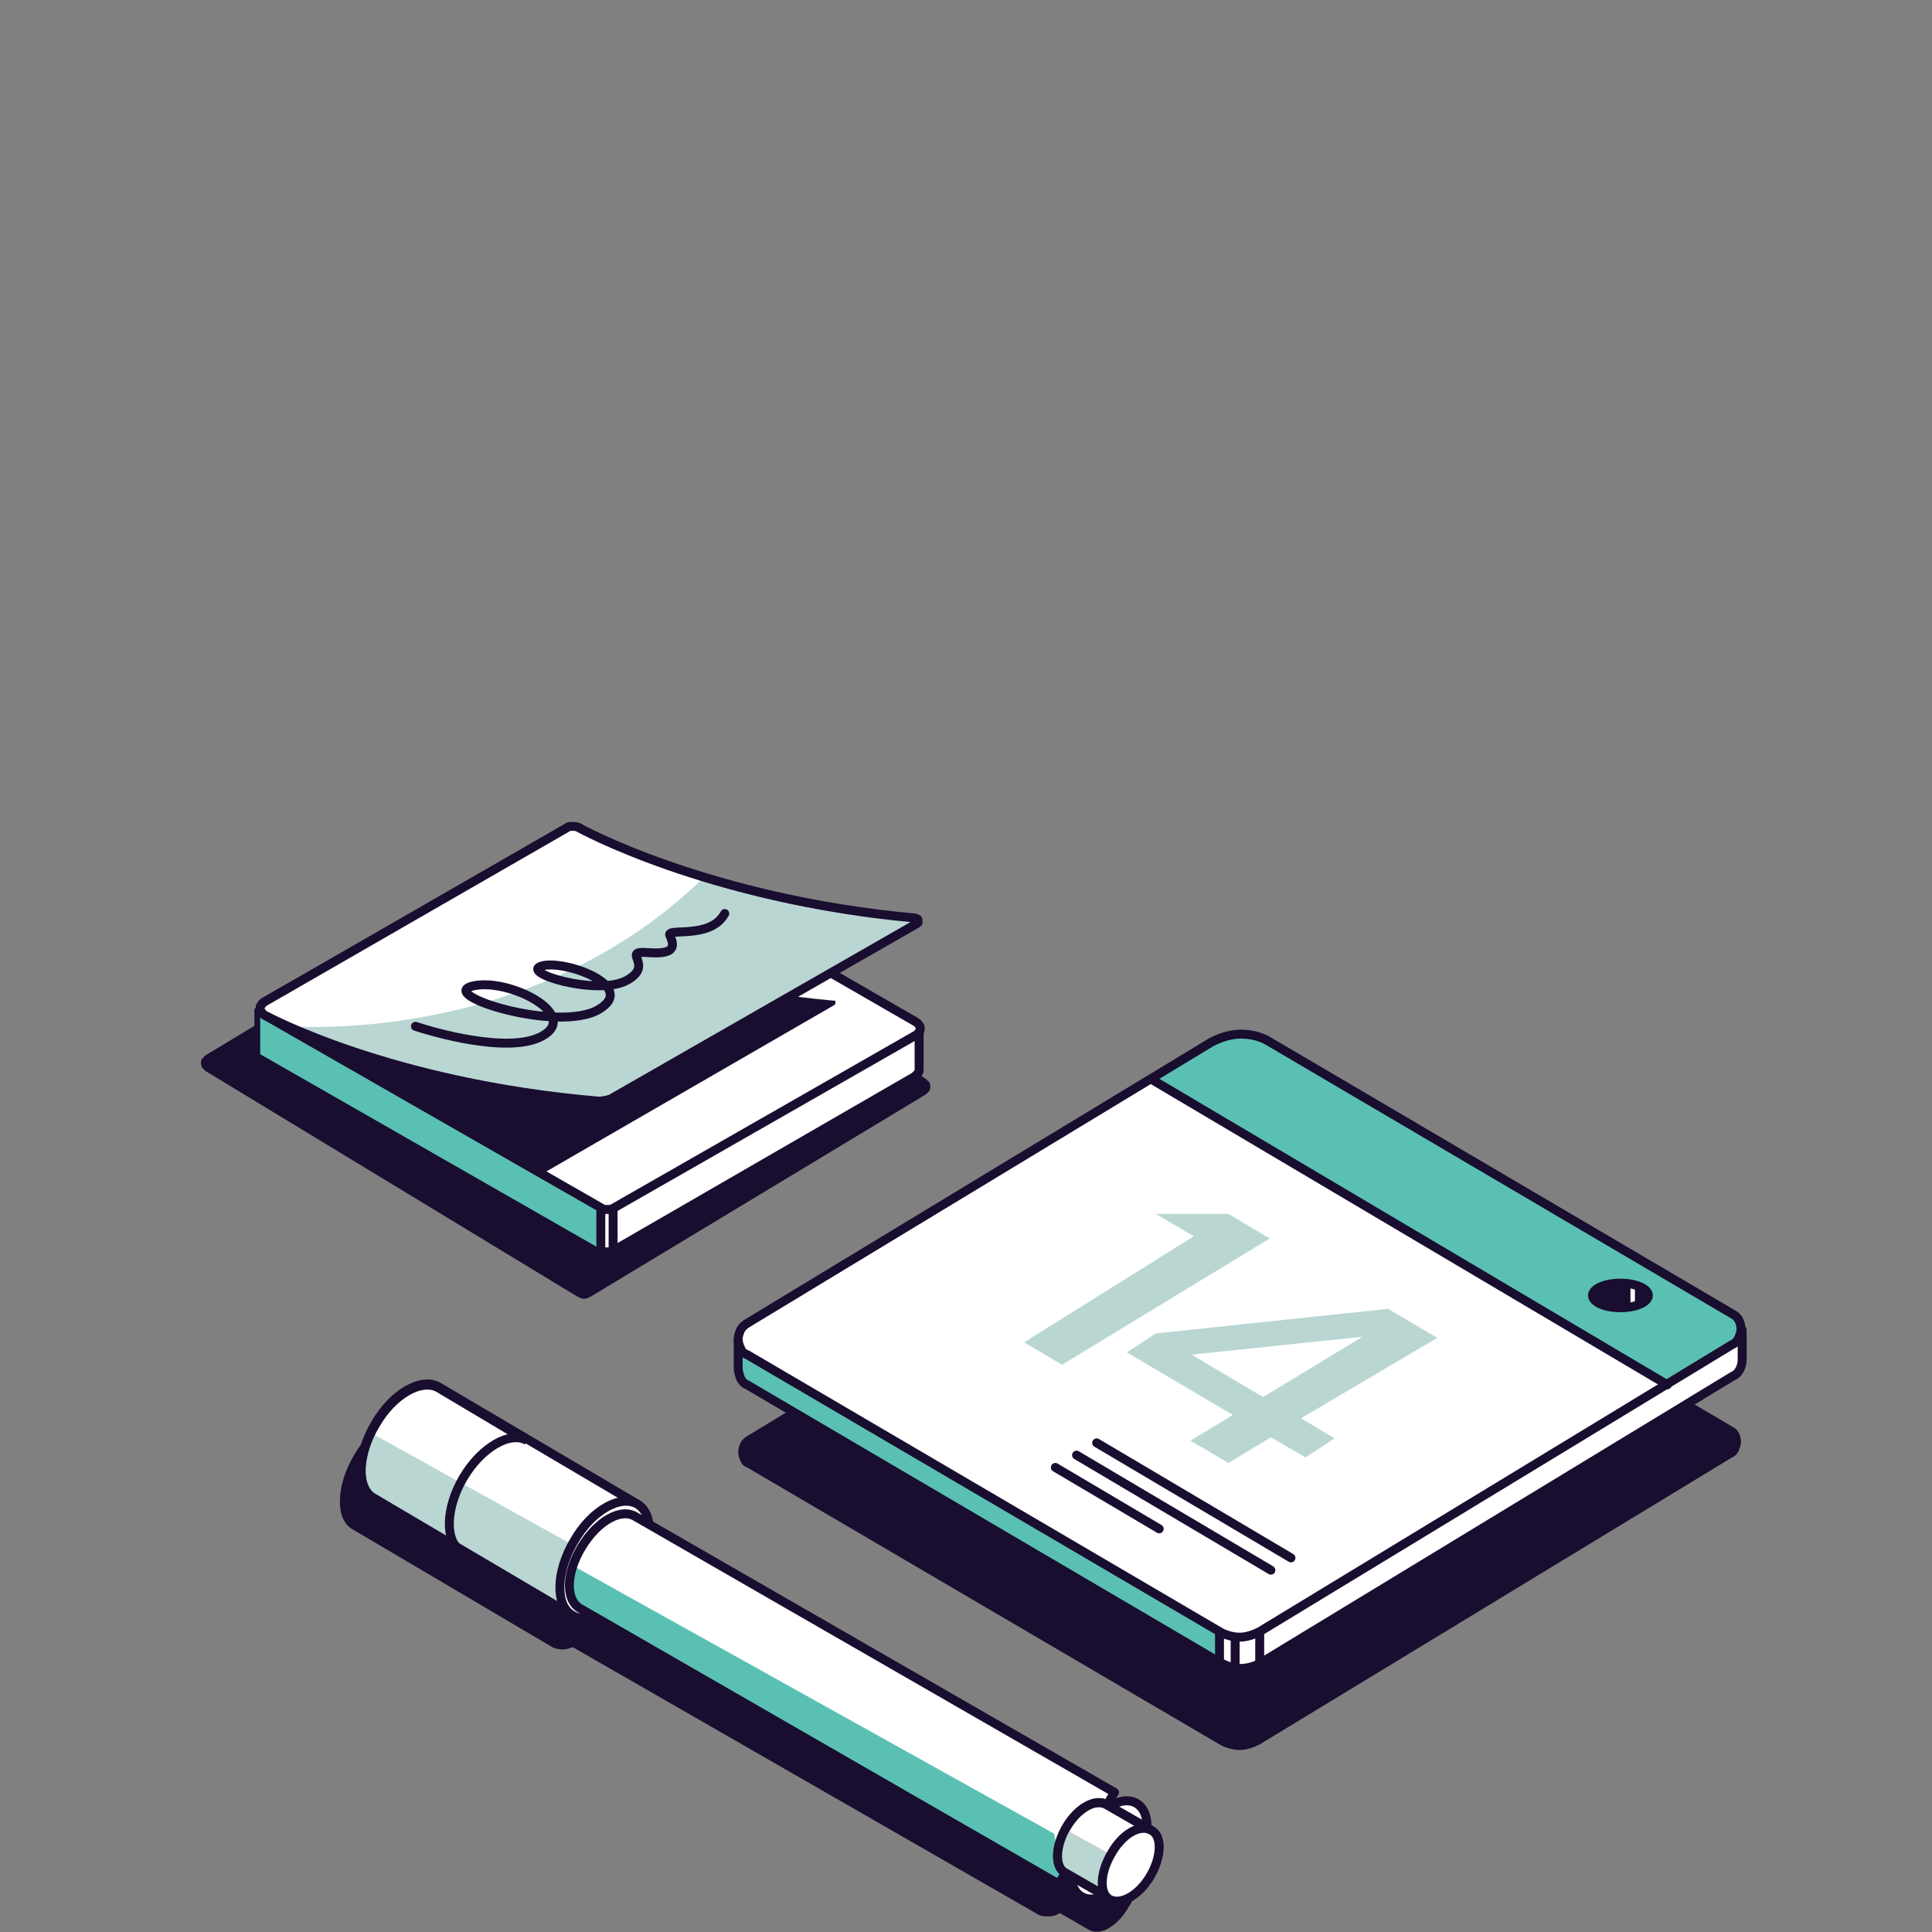 <?xml version="1.0" encoding="UTF-8"?> <svg xmlns="http://www.w3.org/2000/svg" xmlns:xlink="http://www.w3.org/1999/xlink" version="1.1" id="Layer_1" x="0px" y="0px" viewBox="0 0 173 173" style="enable-background:new 0 0 173 173;" xml:space="preserve"><rect x="0" y="0" width="173" height="173" fill="#808080" stroke="none"/> <style type="text/css"> .st0{fill:#190D30;} .st1{fill:#FFFFFF;} .st2{fill:none;stroke:#190D30;stroke-width:0.8;stroke-miterlimit:10;} .st3{fill:#5AC0B3;} .st4{fill:#FFFFFF;stroke:#190D30;stroke-width:0.8;stroke-miterlimit:10;} .st5{fill:#B9D6D2;} .st6{fill:none;stroke:#190D30;stroke-width:0.8;stroke-linecap:round;stroke-linejoin:round;} .st7{fill:#FFFFFF;stroke:#190D30;stroke-width:0.8;stroke-linecap:round;stroke-linejoin:round;} .st8{fill:#FFFFFF;stroke:#190D30;stroke-width:0.804;stroke-miterlimit:10;} .st9{fill:#FD736A;} </style> <path class="st0" d="M49.5,76.3l33.4,20.3c0.1,0.1,0.2,0.2,0.3,0.3c0.1,0.1,0.1,0.3,0.1,0.4c0,0.1,0,0.3-0.1,0.4 c-0.1,0.1-0.2,0.2-0.3,0.3l-30,18.1c-0.2,0.1-0.4,0.2-0.6,0.2c-0.2,0-0.4-0.1-0.6-0.2L18.4,95.9c-0.1-0.1-0.2-0.2-0.3-0.3 C18,95.4,18,95.3,18,95.2c0-0.1,0-0.3,0.1-0.4c0.1-0.1,0.2-0.2,0.3-0.3l30-18.1c0.2-0.1,0.4-0.2,0.6-0.2S49.4,76.2,49.5,76.3z"></path> <path class="st1" d="M82.3,92.2v3.5c0,0.1,0,0.3-0.1,0.4c-0.1,0.1-0.2,0.2-0.3,0.3L54.9,112c-0.2,0.1-0.3,0.1-0.5,0.1 c-0.2,0-0.4,0-0.5-0.1L23.6,94.5c-0.1-0.1-0.2-0.1-0.3-0.3c-0.1-0.1-0.1-0.2-0.1-0.3v-3.6"></path> <path class="st2" d="M82.3,92.2v3.5c0,0.1,0,0.3-0.1,0.4c-0.1,0.1-0.2,0.2-0.3,0.3L54.9,112c-0.2,0.1-0.3,0.1-0.5,0.1 c-0.2,0-0.4,0-0.5-0.1L23.6,94.5c-0.1-0.1-0.2-0.1-0.3-0.3c-0.1-0.1-0.1-0.2-0.1-0.3v-3.6"></path> <path class="st1" d="M82.3,92.2v3.5c0,0.1,0,0.3-0.1,0.4c-0.1,0.1-0.2,0.2-0.3,0.3L54.9,112c-0.2,0.1-0.3,0.1-0.5,0.1 c-0.2,0-0.4,0-0.5-0.1L23.6,94.5c-0.1-0.1-0.2-0.1-0.3-0.3c-0.1-0.1-0.1-0.2-0.1-0.3v-3.6"></path> <path class="st2" d="M82.3,92.2v3.5c0,0.1,0,0.3-0.1,0.4c-0.1,0.1-0.2,0.2-0.3,0.3L54.9,112c-0.2,0.1-0.3,0.1-0.5,0.1 c-0.2,0-0.4,0-0.5-0.1L23.6,94.5c-0.1-0.1-0.2-0.1-0.3-0.3c-0.1-0.1-0.1-0.2-0.1-0.3v-3.6"></path> <path class="st3" d="M53.7,111.8v-3.6L23.3,90.7v3.7L53.7,111.8z"></path> <path class="st4" d="M51.8,74.1L82,91.5c0.1,0.1,0.2,0.1,0.3,0.3c0.1,0.1,0.1,0.2,0.1,0.3c0,0.1,0,0.2-0.1,0.3 c-0.1,0.1-0.1,0.2-0.3,0.3l-27.1,15.5c-0.2,0.1-0.3,0.1-0.5,0.1c-0.2,0-0.4,0-0.5-0.1L23.7,90.9c-0.1-0.1-0.2-0.1-0.3-0.3 c-0.1-0.1-0.1-0.2-0.1-0.3c0-0.1,0-0.2,0.1-0.3c0.1-0.1,0.1-0.2,0.3-0.3l27.1-15.5c0.2-0.1,0.3-0.1,0.5-0.1 C51.5,74,51.6,74.1,51.8,74.1z"></path> <path class="st0" d="M74.6,89.6c-18.7-1.7-30.2-8-30.2-8c-0.2-0.1-0.3-0.1-0.5-0.1c-0.2,0-0.4,0-0.5,0.1l-18,10.3l23,13.3L74.7,90 c0,0,0.1-0.1,0.1-0.1c0-0.1,0-0.1,0-0.2c0-0.1,0-0.1-0.1-0.1C74.7,89.6,74.6,89.6,74.6,89.6z"></path> <path class="st1" d="M51.8,74.1C51.6,74,51.5,74,51.3,74c-0.2,0-0.4,0-0.5,0.1L23.7,89.7c-0.1,0.1-0.2,0.1-0.3,0.3 c-0.1,0.1-0.1,0.2-0.1,0.3c0,0.1,0,0.2,0.1,0.3c0.1,0.1,0.1,0.2,0.3,0.3c0,0,11.1,6.1,29.9,7.7c0.4,0,0.8-0.1,1.1-0.2l27.4-15.7 c0,0,0.1-0.1,0.1-0.1c0-0.1,0-0.1,0-0.2c0-0.1,0-0.1-0.1-0.1c0,0-0.1-0.1-0.2-0.1C63.3,80.5,51.8,74.1,51.8,74.1z"></path> <path class="st5" d="M82,82.2c-6.4-0.6-12.8-1.8-19-3.6C48.6,92.6,29.3,92.1,25.7,91.9c4,1.8,13.8,5.5,27.9,6.8 c0.4,0,0.8-0.1,1.1-0.2l27.4-15.7c0.1,0,0.1-0.1,0.1-0.1c0-0.1,0-0.1,0-0.2c0-0.1,0-0.1-0.1-0.1C82.1,82.2,82,82.2,82,82.2z"></path> <path class="st2" d="M51.8,74.1C51.6,74,51.5,74,51.3,74c-0.2,0-0.4,0-0.5,0.1L23.7,89.7c-0.1,0.1-0.2,0.1-0.3,0.3 c-0.1,0.1-0.1,0.2-0.1,0.3c0,0.1,0,0.2,0.1,0.3c0.1,0.1,0.1,0.2,0.3,0.3c0,0,11.1,6.1,29.9,7.7c0.4,0,0.8-0.1,1.1-0.2l27.4-15.7 c0,0,0.1-0.1,0.1-0.1c0-0.1,0-0.1,0-0.2c0-0.1,0-0.1-0.1-0.1c0,0-0.1-0.1-0.2-0.1C63.3,80.5,51.8,74.1,51.8,74.1z"></path> <path class="st2" d="M53.8,108.3v3.6"></path> <path class="st2" d="M54.9,108.3v3.6"></path> <path class="st6" d="M37.2,91.9c1.5,0.5,8.3,2.5,11.3,0.9c3.6-1.9-3-5.3-6.2-4.5c-3.2,0.8,7.7,4.2,11.3,2.1c3.6-2.1-3.1-4.5-5.1-3.9 c-2,0.6,5,2.7,7.6,1.3c2.6-1.4-0.6-2.7,1.9-2.5c2.5,0.2,2.4-0.6,2-1.5c-0.5-0.8,3.6,0.4,4.9-2"></path> <path class="st0" d="M155.2,127.8l-41.5-24.4c-0.8-0.5-1.7-0.7-2.6-0.7c-0.9,0-1.8,0.3-2.6,0.7l-41.6,25.2c-0.2,0.1-0.5,0.4-0.6,0.6 c-0.1,0.3-0.2,0.5-0.2,0.8c0,0.3,0.1,0.6,0.2,0.8c0.1,0.3,0.3,0.5,0.6,0.6l42.3,24.8c0.5,0.3,1.2,0.5,1.8,0.5c0.6,0,1.2-0.2,1.8-0.5 l42.3-25.7c0.3-0.1,0.5-0.4,0.6-0.6c0.1-0.3,0.2-0.5,0.2-0.8c0-0.3-0.1-0.6-0.2-0.8C155.6,128.1,155.4,127.9,155.2,127.8z"></path> <path class="st1" d="M156,119.1v2.7c0,0.3-0.1,0.6-0.2,0.8c-0.1,0.2-0.3,0.5-0.6,0.6l-42.3,25.7c-0.5,0.3-1.2,0.5-1.8,0.5 c-0.6,0-1.2-0.2-1.8-0.5L66.9,124c-0.3-0.1-0.5-0.4-0.6-0.6c-0.1-0.3-0.2-0.6-0.2-0.9V120l43.6-26.3L156,119.1z"></path> <path class="st3" d="M109.1,148.7v-2.6l-42.2-24.8c-0.2-0.2-0.5-0.4-0.6-0.7c-0.1-0.2-0.2,0.1-0.2,0.1l0.1,1.9c0,0,0,1.2,0.9,1.7 C68,124.8,109.1,148.8,109.1,148.7"></path> <path class="st1" d="M155.2,117.7l-41.5-24.4c-0.8-0.5-1.7-0.7-2.6-0.7c-0.9,0-1.8,0.3-2.6,0.7l-41.6,25.2c-0.2,0.1-0.5,0.4-0.6,0.6 c-0.1,0.3-0.2,0.5-0.2,0.8s0.1,0.6,0.2,0.8c0.1,0.3,0.3,0.5,0.6,0.6l42.3,24.8c0.5,0.3,1.2,0.5,1.8,0.5c0.6,0,1.2-0.2,1.8-0.5 l42.3-25.7c0.3-0.1,0.5-0.4,0.6-0.6c0.1-0.3,0.2-0.5,0.2-0.8c0-0.3-0.1-0.6-0.2-0.8C155.6,118,155.4,117.8,155.2,117.7z"></path> <path class="st3" d="M155.2,120.6c0.2-0.1,0.5-0.4,0.6-0.6c0.1-0.3,0.2-0.5,0.2-0.8c0-0.3-0.1-0.6-0.2-0.8c-0.1-0.3-0.4-0.5-0.6-0.6 l-41.5-24.4c-0.8-0.5-1.7-0.7-2.6-0.7c-0.9,0-1.8,0.3-2.6,0.7l-5.4,3.2l46.3,27.5L155.2,120.6z"></path> <path class="st2" d="M155.2,117.7l-41.5-24.4c-0.8-0.5-1.7-0.7-2.6-0.7c-0.9,0-1.8,0.3-2.6,0.7l-41.6,25.2c-0.2,0.1-0.5,0.4-0.6,0.6 c-0.1,0.3-0.2,0.5-0.2,0.8s0.1,0.6,0.2,0.8c0.1,0.3,0.3,0.5,0.6,0.6l42.3,24.8c0.5,0.3,1.2,0.5,1.8,0.5c0.6,0,1.2-0.2,1.8-0.5 l42.3-25.7c0.3-0.1,0.5-0.4,0.6-0.6c0.1-0.3,0.2-0.5,0.2-0.8c0-0.3-0.1-0.6-0.2-0.8C155.6,118,155.4,117.8,155.2,117.7L155.2,117.7z "></path> <path class="st6" d="M156,119.1v2.7c0,0.3-0.1,0.6-0.2,0.8c-0.1,0.2-0.3,0.5-0.6,0.6l-42.3,25.7c-0.5,0.3-1.2,0.5-1.8,0.5 c-0.6,0-1.2-0.2-1.8-0.5L66.9,124c-0.3-0.1-0.5-0.4-0.6-0.6c-0.1-0.3-0.2-0.6-0.2-0.9V120"></path> <path class="st6" d="M109.2,148.9v-2.7"></path> <path class="st6" d="M110.6,149.4v-2.7"></path> <path class="st6" d="M112.8,148.9v-2.6"></path> <path class="st5" d="M128.7,119.8l-4.4-2.6l-20.8,2.2l-2.6,1.7l9.5,5.6l-3.8,2.3l3.4,2l3.8-2.3l3.1,1.8l2.6-1.7l-3-1.8L128.7,119.8z M113.1,125.1l-6.4-3.8l15.3-1.6L113.1,125.1z"></path> <path class="st5" d="M103.5,108.7l3.4,2l-15.2,9.5l3.4,2l18.6-11.3l-3.7-2.2H103.5z"></path> <path class="st6" d="M103.2,96.7l46.1,27.3"></path> <path class="st6" d="M98.2,129.2l17.4,10.3"></path> <path class="st6" d="M96.4,130.3l17.4,10.3"></path> <path class="st6" d="M94.5,131.4l9.3,5.5"></path> <path class="st7" d="M145.1,117.1c1.4,0,2.5-0.5,2.5-1.1s-1.1-1.1-2.5-1.1c-1.4,0-2.5,0.5-2.5,1.1S143.7,117.1,145.1,117.1z"></path> <path class="st6" d="M146.8,115.4v1.3"></path> <path class="st6" d="M145.6,115.1v1.9"></path> <path class="st0" d="M145.5,117v-1.9c-0.6,0-1.2,0-1.8,0.1c-0.4,0.1-0.7,0.3-1,0.6c-0.1,0.2-0.2,0.5,0,0.7c0.5,0.2,1,0.4,1.6,0.5 c0.4,0.1,1.1,0.1,1.1,0.1"></path> <path class="st0" d="M101.2,166.6l-2.5-1.4c0-0.9-0.3-1.7-0.9-2l-41.6-24c0-0.3-0.1-0.7-0.3-1c-0.2-0.3-0.4-0.5-0.7-0.7L37.4,127 c-1.5-0.9-4.1,0.5-5.7,3.3c-1.6,2.7-1.7,5.7-0.2,6.6l17.8,10.5c0.3,0.2,0.7,0.3,1,0.3c0.4,0,0.7-0.1,1-0.2l41.6,23.9 c0.3,0.2,0.7,0.2,1,0.2c0.4,0,0.7-0.1,1-0.3l2.6,1.5c1,0.6,2.6-0.3,3.6-2.1C102.2,169.1,102.2,167.2,101.2,166.6z"></path> <path class="st1" d="M57.1,134.7l-17.8-10.5c-1.5-0.9-4.1,0.5-5.7,3.3c-1.6,2.7-1.7,5.7-0.2,6.6l17.8,10.5"></path> <path class="st5" d="M33.4,134.2l17.8,10.5l2.9-4.8l-20.9-11.6C31.9,130.8,32,133.3,33.4,134.2z"></path> <path class="st2" d="M57.1,134.7l-17.8-10.5c-1.5-0.9-4.1,0.5-5.7,3.3c-1.6,2.7-1.7,5.7-0.2,6.6l17.8,10.5"></path> <path class="st4" d="M56.9,141.3c1.6-2.7,1.7-5.7,0.2-6.6c-1.5-0.9-4.1,0.5-5.7,3.3c-1.6,2.7-1.7,5.7-0.2,6.6 C52.7,145.6,55.3,144.1,56.9,141.3z"></path> <path class="st1" d="M94.8,168.7L51.9,144c-1.3-0.8-1.2-3.2,0.2-5.5c1.4-2.3,3.5-3.5,4.8-2.7l42.9,24.7L94.8,168.7z"></path> <path class="st3" d="M94.4,164.2l-43.1-24l0,0c-0.5,1.7-0.3,3.2,0.6,3.8l42.9,24.7l0.3-0.5L94.4,164.2z"></path> <path class="st6" d="M94.8,168.7L51.9,144c-1.3-0.8-1.2-3.2,0.2-5.5c1.4-2.3,3.5-3.5,4.8-2.7l42.9,24.7L94.8,168.7z"></path> <path class="st8" d="M101.6,167.1c1.4-2.3,1.5-4.8,0.2-5.6c-1.3-0.8-3.4,0.4-4.8,2.7c-1.4,2.3-1.5,4.8-0.2,5.6 C98.1,170.6,100.2,169.4,101.6,167.1z"></path> <path class="st1" d="M103.1,163.9l-4-2.3c-1-0.6-2.6,0.3-3.6,2c-1,1.7-1.1,3.6-0.1,4.1l4,2.3"></path> <path class="st2" d="M103.1,163.9l-4-2.3c-1-0.6-2.6,0.3-3.6,2c-1,1.7-1.1,3.6-0.1,4.1l4,2.3"></path> <path class="st9" d="M95.5,167.8l4,2.3l1.8-3l-5.8-3.2C94.6,165.5,94.5,167.2,95.5,167.8z"></path> <path class="st5" d="M95.5,167.8l4,2.3l1.8-3l-5.8-3.2C94.6,165.5,94.5,167.2,95.5,167.8z"></path> <path class="st2" d="M103.1,163.9l-4-2.3c-1-0.6-2.6,0.3-3.6,2c-1,1.7-1.1,3.6-0.1,4.1l4,2.3"></path> <path class="st4" d="M103,168c1-1.7,1.1-3.6,0.1-4.1c-1-0.6-2.6,0.3-3.6,2.1c-1,1.7-1.1,3.6-0.1,4.1C100.4,170.6,102,169.7,103,168z "></path> <path class="st2" d="M39.3,124.3c-1.5-0.9-4.1,0.5-5.7,3.3c-1.6,2.7-1.7,5.7-0.2,6.6l7.9,4.7c-1.5-0.9-1.4-3.9,0.2-6.6 c1.6-2.7,4.2-4.2,5.7-3.3L39.3,124.3z"></path> </svg> 